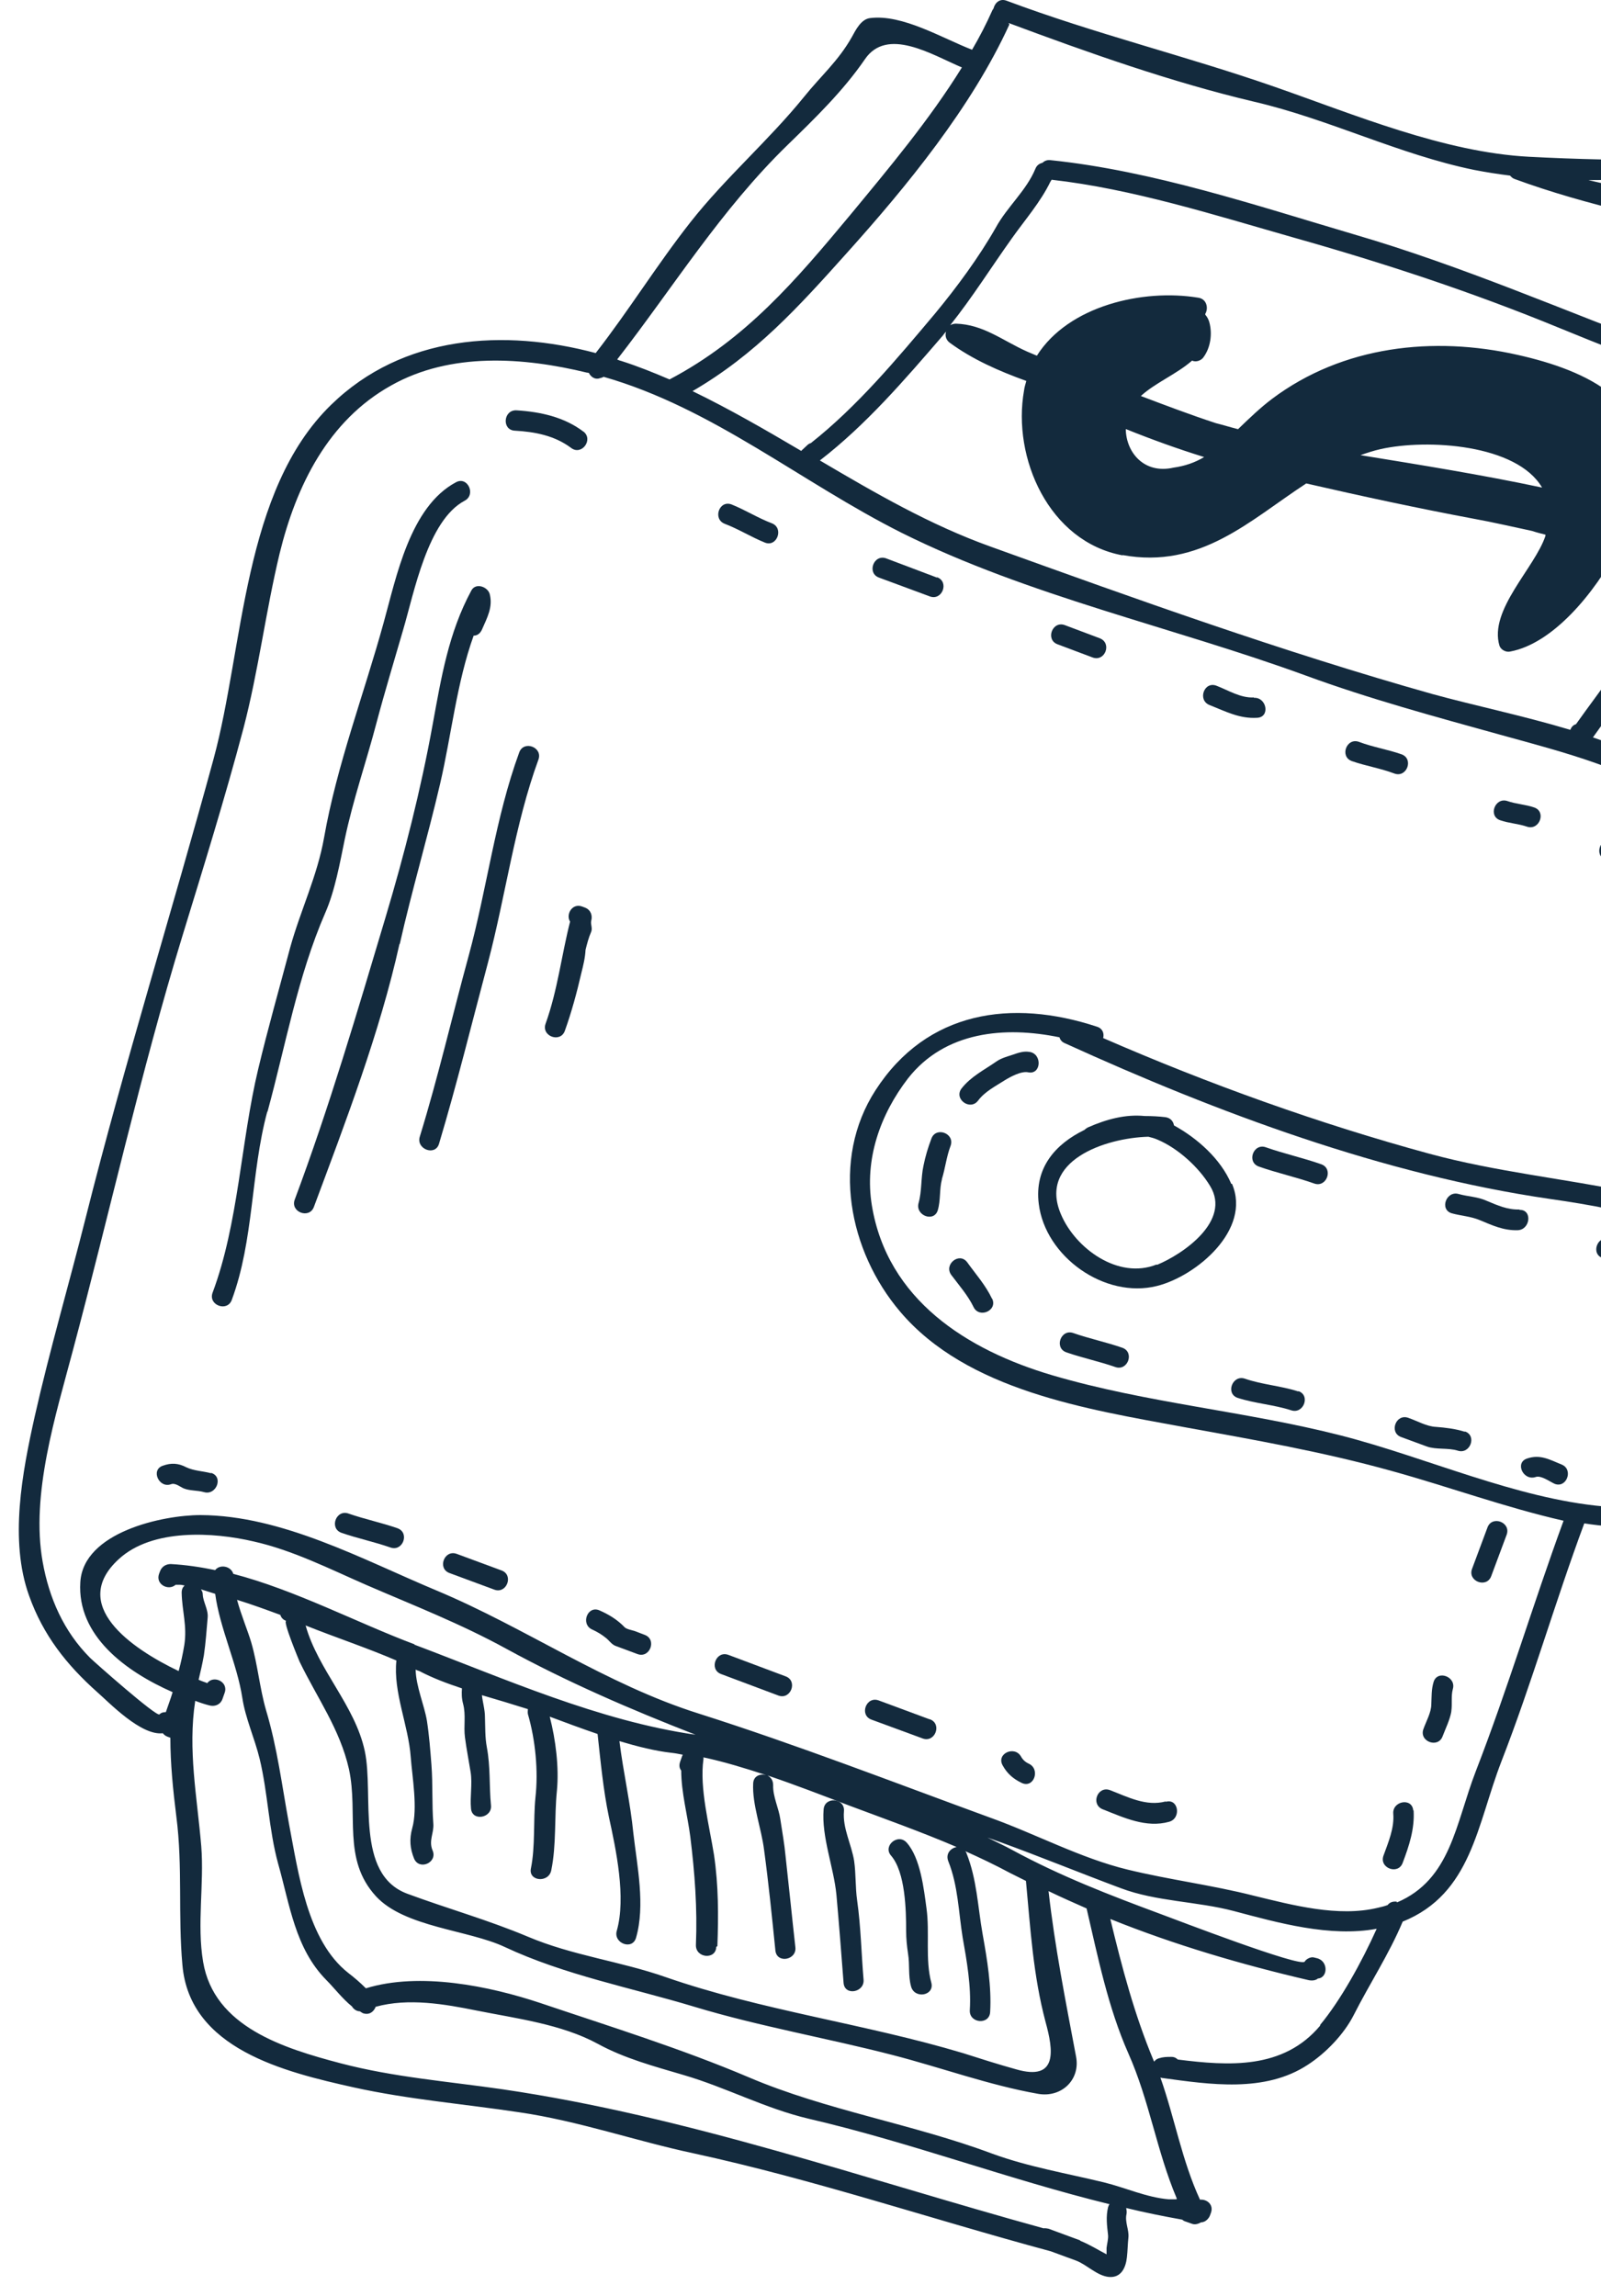 <?xml version="1.0" encoding="UTF-8"?> <svg xmlns="http://www.w3.org/2000/svg" width="83" height="119" viewBox="0 0 83 119" fill="none"> <path d="M63.832 61.352C63.285 60.063 62.074 58.989 60.863 58.325C60.824 58.111 60.688 57.935 60.414 57.896C60.082 57.857 59.711 57.837 59.34 57.837C58.363 57.74 57.387 57.993 56.41 58.423C56.332 58.462 56.254 58.521 56.215 58.56C54.73 59.282 53.617 60.512 53.852 62.387C54.184 65.121 57.27 67.327 59.984 66.644C62.016 66.136 64.887 63.734 63.871 61.352H63.832ZM59.965 65.531C57.973 66.331 55.746 64.691 55.004 62.934C53.812 60.161 57.289 58.97 59.535 58.911C59.691 58.95 59.848 58.989 60.023 59.067C61.078 59.517 62.152 60.493 62.738 61.469C63.832 63.266 61.352 64.984 59.984 65.55L59.965 65.531Z" fill="#132A3D"></path> <path d="M53.383 54.518C53.09 54.459 52.797 54.557 52.523 54.654C52.23 54.752 51.918 54.83 51.664 55.006C51.019 55.455 50.336 55.787 49.847 56.412C49.437 56.959 50.297 57.583 50.707 57.037C51.058 56.568 51.605 56.295 52.093 55.982C52.347 55.826 52.933 55.494 53.304 55.572C53.968 55.709 54.047 54.654 53.402 54.518H53.383Z" fill="#132A3D"></path> <path d="M48.832 61.099C49.007 60.533 49.066 59.947 49.281 59.381C49.515 58.736 48.519 58.365 48.285 59.01C48.109 59.478 47.972 59.927 47.875 60.416C47.738 61.041 47.797 61.724 47.621 62.349C47.445 62.993 48.422 63.364 48.617 62.72C48.773 62.193 48.695 61.626 48.832 61.119V61.099Z" fill="#132A3D"></path> <path d="M51.43 67.309C51.098 66.606 50.59 66.04 50.141 65.415C49.731 64.868 48.911 65.532 49.321 66.079C49.731 66.626 50.18 67.134 50.473 67.739C50.766 68.344 51.743 67.915 51.43 67.29V67.309Z" fill="#132A3D"></path> <path d="M58.188 69.848C57.348 69.555 56.488 69.379 55.648 69.086C55.004 68.852 54.633 69.848 55.277 70.082C56.117 70.375 56.977 70.551 57.816 70.844C58.461 71.078 58.832 70.082 58.188 69.848Z" fill="#132A3D"></path> <path d="M67.309 72.112C66.41 71.819 65.434 71.76 64.535 71.448C63.891 71.233 63.52 72.229 64.164 72.444C65.062 72.737 66.039 72.796 66.938 73.088C67.582 73.303 67.953 72.307 67.309 72.093V72.112Z" fill="#132A3D"></path> <path d="M75.941 74.201C75.453 74.045 74.945 73.987 74.438 73.947C73.969 73.928 73.461 73.635 73.012 73.479C72.367 73.245 71.996 74.24 72.641 74.475L73.969 74.963C74.457 75.139 75.062 75.021 75.57 75.178C76.215 75.392 76.586 74.397 75.941 74.182V74.201Z" fill="#132A3D"></path> <path d="M80.962 75.9C80.337 75.646 79.849 75.353 79.165 75.588C78.52 75.803 78.97 76.759 79.614 76.545C79.888 76.447 80.337 76.779 80.591 76.896C81.216 77.15 81.587 76.154 80.962 75.9Z" fill="#132A3D"></path> <path d="M68.5 60.338C67.562 60.006 66.566 59.791 65.629 59.459C64.984 59.225 64.613 60.221 65.258 60.455C66.195 60.787 67.191 61.002 68.129 61.334C68.773 61.568 69.144 60.572 68.5 60.338Z" fill="#132A3D"></path> <path d="M78.773 62.681C78.148 62.701 77.641 62.467 77.074 62.232C76.606 62.017 76.117 62.017 75.629 61.881C74.984 61.685 74.613 62.681 75.258 62.877C75.746 63.013 76.234 63.033 76.703 63.228C77.367 63.501 77.934 63.775 78.676 63.755C79.34 63.736 79.457 62.681 78.773 62.701V62.681Z" fill="#132A3D"></path> <path d="M84.672 64.477C84.262 64.36 83.852 64.341 83.461 64.204C82.816 63.989 82.445 64.985 83.09 65.2C83.481 65.337 83.91 65.337 84.301 65.454C84.945 65.649 85.316 64.673 84.672 64.458V64.477Z" fill="#132A3D"></path> <path d="M30.258 22.378C29.261 21.616 28.031 21.343 26.781 21.265C26.097 21.226 26 22.28 26.683 22.319C27.738 22.378 28.754 22.573 29.613 23.217C30.16 23.628 30.785 22.768 30.238 22.358L30.258 22.378Z" fill="#132A3D"></path> <path d="M40.024 27.123C39.301 26.849 38.656 26.439 37.934 26.146C37.289 25.893 36.938 26.889 37.563 27.142C38.285 27.416 38.93 27.826 39.653 28.119C40.278 28.373 40.649 27.377 40.024 27.123Z" fill="#132A3D"></path> <path d="M48.578 29.934L45.941 28.938C45.297 28.703 44.926 29.699 45.57 29.934L48.207 30.91C48.852 31.144 49.223 30.148 48.578 29.914V29.934Z" fill="#132A3D"></path> <path d="M57.016 33.078L55.199 32.395C54.555 32.16 54.184 33.156 54.828 33.391L56.645 34.074C57.289 34.308 57.66 33.332 57.016 33.078Z" fill="#132A3D"></path> <path d="M65.003 36.144C64.32 36.184 63.675 35.773 63.069 35.539C62.425 35.285 62.073 36.281 62.698 36.535C63.538 36.867 64.261 37.258 65.179 37.199C65.862 37.16 65.667 36.125 65.003 36.164V36.144Z" fill="#132A3D"></path> <path d="M72.66 39.092C71.938 38.838 71.176 38.721 70.453 38.447C69.809 38.213 69.438 39.209 70.082 39.443C70.805 39.697 71.566 39.814 72.289 40.088C72.934 40.322 73.305 39.326 72.66 39.092Z" fill="#132A3D"></path> <path d="M79.535 41.846C79.086 41.69 78.598 41.671 78.148 41.514C77.504 41.3 77.133 42.296 77.777 42.51C78.227 42.667 78.715 42.686 79.164 42.842C79.809 43.057 80.18 42.061 79.535 41.846Z" fill="#132A3D"></path> <path d="M84.769 43.994L83.617 43.565C82.973 43.33 82.602 44.326 83.246 44.561L84.398 44.99C85.043 45.224 85.414 44.229 84.769 43.994Z" fill="#132A3D"></path> <path d="M77.114 79.162L76.313 81.31C76.078 81.954 77.075 82.325 77.309 81.681L78.11 79.533C78.344 78.889 77.348 78.518 77.114 79.162Z" fill="#132A3D"></path> <path d="M75.239 88.691C75.297 88.3 75.219 87.91 75.317 87.539C75.512 86.894 74.516 86.523 74.321 87.168C74.203 87.558 74.223 87.91 74.203 88.32C74.203 88.75 73.93 89.218 73.793 89.609C73.559 90.253 74.555 90.624 74.789 89.98C74.946 89.57 75.16 89.14 75.239 88.71V88.691Z" fill="#132A3D"></path> <path d="M73.266 93.825C73.207 93.142 72.172 93.337 72.231 94.001C72.289 94.743 71.977 95.466 71.723 96.168C71.489 96.813 72.485 97.184 72.719 96.54C73.051 95.661 73.344 94.782 73.285 93.825H73.266Z" fill="#132A3D"></path> <path d="M10.941 76.35C10.511 76.233 10.062 76.233 9.652 76.038C9.242 75.823 8.871 75.804 8.441 75.96C7.797 76.175 8.246 77.151 8.871 76.917C9.086 76.839 9.34 77.053 9.515 77.132C9.847 77.268 10.219 77.229 10.57 77.327C11.215 77.522 11.605 76.526 10.941 76.331V76.35Z" fill="#132A3D"></path> <path d="M20.609 79.201C19.77 78.908 18.91 78.733 18.07 78.44C17.426 78.205 17.055 79.201 17.699 79.436C18.539 79.728 19.398 79.904 20.238 80.197C20.883 80.431 21.254 79.436 20.609 79.201Z" fill="#132A3D"></path> <path d="M26 81.387L23.676 80.528C23.031 80.293 22.66 81.289 23.305 81.523L25.629 82.383C26.273 82.617 26.645 81.621 26 81.387Z" fill="#132A3D"></path> <path d="M33.422 84.726L32.914 84.531C32.797 84.492 32.484 84.433 32.387 84.336C32.016 83.945 31.567 83.672 31.078 83.457C30.453 83.184 30.082 84.18 30.707 84.453C30.961 84.57 31.195 84.707 31.41 84.883C31.567 85 31.703 85.215 31.898 85.293L33.051 85.722C33.695 85.957 34.066 84.961 33.422 84.726Z" fill="#132A3D"></path> <path d="M40.727 86.875L37.758 85.762C37.113 85.528 36.742 86.523 37.387 86.758L40.355 87.871C41 88.105 41.371 87.109 40.727 86.875Z" fill="#132A3D"></path> <path d="M48.188 89.1L45.551 88.123C44.906 87.889 44.535 88.885 45.18 89.119L47.836 90.096C48.48 90.33 48.852 89.334 48.207 89.1H48.188Z" fill="#132A3D"></path> <path d="M53.343 91.405C53.168 91.327 53.031 91.21 52.933 91.034C52.601 90.448 51.644 90.878 51.976 91.483C52.211 91.913 52.523 92.186 52.972 92.401C53.597 92.694 53.949 91.698 53.343 91.405Z" fill="#132A3D"></path> <path d="M60.434 93.358C59.418 93.632 58.461 93.124 57.543 92.772C56.898 92.538 56.527 93.514 57.172 93.768C58.266 94.198 59.418 94.745 60.609 94.413C61.254 94.237 61.098 93.182 60.434 93.378V93.358Z" fill="#132A3D"></path> <path d="M13.871 57.603C14.809 54.167 15.434 50.593 16.86 47.313C17.367 46.161 17.621 44.716 17.875 43.486C18.305 41.435 18.989 39.483 19.516 37.471C19.946 35.851 20.434 34.249 20.903 32.629C21.469 30.715 22.172 26.966 24.086 25.951C24.692 25.638 24.242 24.662 23.637 24.994C21.254 26.263 20.551 29.895 19.887 32.277C18.871 35.968 17.465 39.639 16.801 43.407C16.45 45.399 15.571 47.196 15.043 49.109C14.477 51.238 13.891 53.288 13.383 55.416C12.485 59.166 12.367 63.403 11.02 66.996C10.785 67.64 11.781 68.011 12.016 67.367C13.168 64.262 12.992 60.825 13.852 57.623L13.871 57.603Z" fill="#132A3D"></path> <path d="M20.727 48.915C21.352 46.142 22.172 43.389 22.817 40.616C23.403 38.097 23.676 35.383 24.555 32.942C24.731 32.942 24.887 32.844 24.985 32.63C25.258 32.005 25.551 31.478 25.395 30.814C25.317 30.423 24.672 30.169 24.438 30.599C23.246 32.805 22.875 35.129 22.426 37.57C21.821 40.909 20.961 44.287 19.985 47.548C18.52 52.449 17.075 57.37 15.278 62.174C15.043 62.818 16.039 63.189 16.274 62.545C17.914 58.151 19.692 53.504 20.707 48.934L20.727 48.915Z" fill="#132A3D"></path> <path d="M25.297 49.89C26.215 46.414 26.683 42.724 27.914 39.365C28.148 38.721 27.152 38.35 26.918 38.994C25.668 42.411 25.258 46.004 24.301 49.519C23.441 52.663 22.719 55.807 21.762 58.911C21.566 59.556 22.562 59.927 22.758 59.282C23.695 56.158 24.457 53.034 25.297 49.89Z" fill="#132A3D"></path> <path d="M30.141 50.417C30.239 50.026 30.336 49.636 30.356 49.226C30.434 48.913 30.512 48.601 30.649 48.289C30.727 48.093 30.61 47.918 30.649 47.722C30.727 47.449 30.629 47.156 30.336 47.039L30.18 46.98C29.653 46.785 29.321 47.41 29.555 47.761C29.106 49.519 28.91 51.315 28.285 53.053C28.051 53.697 29.047 54.069 29.282 53.424C29.633 52.448 29.907 51.432 30.141 50.417Z" fill="#132A3D"></path> <path d="M44.769 102.593C44.652 101.207 44.632 99.879 44.437 98.493C44.339 97.809 44.378 97.126 44.281 96.442C44.144 95.583 43.675 94.743 43.753 93.865C43.812 93.181 42.757 93.084 42.699 93.767C42.581 95.193 43.226 96.774 43.363 98.2C43.499 99.723 43.617 101.246 43.734 102.769C43.792 103.452 44.828 103.257 44.769 102.593Z" fill="#132A3D"></path> <path d="M48.286 102.769C47.954 101.558 48.208 100.152 48.032 98.902C47.895 97.887 47.719 96.305 47.016 95.505C46.567 94.977 45.747 95.661 46.196 96.168C46.938 97.028 46.977 99 46.977 100.074C46.977 100.464 47.016 100.855 47.075 101.245C47.172 101.831 47.075 102.378 47.231 102.944C47.407 103.608 48.442 103.432 48.286 102.769Z" fill="#132A3D"></path> <path d="M90.199 64.361C89.535 63.697 88.695 63.189 87.816 62.779C88.734 59.85 89.73 56.96 90.434 53.973C91.078 51.219 91.703 47.763 90.766 44.971C89.906 42.432 88.031 40.753 85.746 39.543C88.168 35.344 90.961 31.302 93.363 27.065C95.883 22.613 98.852 18.473 100.727 13.67C100.727 13.65 100.766 13.631 100.766 13.611L100.883 13.279C100.883 13.279 100.883 13.279 100.883 13.26C100.883 13.201 100.922 13.162 100.941 13.123C101.039 12.85 100.902 12.537 100.629 12.44L100.473 12.381C100.473 12.381 100.277 12.342 100.18 12.381C99.027 11.229 97.758 10.174 96.801 8.847C95.961 7.694 95.453 7.714 94.144 7.851C89.262 8.378 84.144 8.378 79.262 8.124C74.867 7.89 70.258 5.957 66.117 4.512C61.527 2.91 56.781 1.758 52.191 0.04C51.84 -0.097 51.586 0.138 51.508 0.431C51.508 0.45 51.469 0.489 51.449 0.528C51.137 1.231 50.785 1.915 50.395 2.578C48.832 1.973 46.781 0.723 45.102 0.938C44.633 0.997 44.359 1.563 44.164 1.915C43.461 3.164 42.562 3.926 41.684 5.019C39.848 7.284 37.621 9.198 35.805 11.502C34.066 13.709 32.602 16.091 30.883 18.297C26.117 17.028 20.883 17.36 17.172 20.973C12.582 25.425 12.641 33.548 11.078 39.308C8.91 47.275 6.449 55.125 4.437 63.131C3.578 66.548 2.582 69.946 1.801 73.402C1.156 76.292 0.473 79.826 1.508 82.697C2.23 84.727 3.441 86.27 5.043 87.695C5.668 88.242 7.309 89.961 8.441 89.824C8.5 89.902 8.578 89.961 8.676 90L8.832 90.058C8.832 91.406 8.969 92.753 9.144 94.159C9.477 96.736 9.223 99.255 9.457 101.833C9.828 106.187 14.75 107.378 18.344 108.179C21.176 108.804 24.066 109.038 26.918 109.468C30.004 109.917 32.934 110.952 35.961 111.596C42.25 112.963 48.246 114.994 54.477 116.673L55.805 117.161C56.352 117.376 56.879 117.942 57.484 118.001C58.129 118.06 58.363 117.513 58.422 116.986C58.461 116.654 58.461 116.302 58.5 115.951C58.539 115.56 58.305 115.15 58.402 114.74C58.422 114.623 58.402 114.525 58.383 114.428C59.34 114.662 60.316 114.857 61.293 115.033C61.332 115.072 61.391 115.111 61.469 115.131L61.801 115.248C61.957 115.306 62.133 115.248 62.27 115.17C62.465 115.17 62.641 115.013 62.719 114.838L62.777 114.681C62.934 114.252 62.562 113.959 62.211 113.998C61.273 111.967 60.902 109.78 60.16 107.671C60.199 107.671 60.219 107.691 60.258 107.691C62.699 108.023 65.57 108.472 67.797 107.007C68.734 106.402 69.672 105.426 70.18 104.43C71 102.809 72.016 101.267 72.719 99.587C76.293 98.142 76.566 94.569 77.836 91.288C79.418 87.227 80.609 83.048 82.133 78.948C85.922 79.553 89.32 78.674 91.43 75.062C93.402 71.683 93.031 67.153 90.238 64.381L90.199 64.361ZM90.238 9.081C91.762 9.061 94.945 8.3 96 9.51C96.43 9.979 97.445 11.58 98.383 12.381C97.797 12.264 97.211 12.107 96.859 12.029C95.062 11.6 93.109 11.736 91.273 11.483C89.477 11.229 87.66 10.545 85.883 10.135C84.691 9.862 83.519 9.608 82.348 9.335C84.984 9.335 87.621 9.139 90.238 9.081ZM52.289 1.192C56.43 2.735 60.727 4.258 65.023 5.273C68.891 6.171 72.523 8.007 76.43 8.807C77.035 8.925 77.66 9.022 78.285 9.1C78.344 9.159 78.402 9.237 78.519 9.276C82.289 10.662 86.41 11.483 90.336 12.342C92.621 12.83 94.984 12.654 97.269 13.201C97.953 13.377 98.715 13.553 99.457 13.611C99.496 13.67 99.555 13.709 99.613 13.728C97.641 18.512 94.633 22.769 92.094 27.26C89.887 31.185 87.289 34.895 85.023 38.781C84.906 38.82 84.828 38.918 84.769 39.054C84.066 38.742 83.324 38.469 82.582 38.215C83.812 36.477 85.219 34.739 86.156 32.845C87.367 30.424 88.168 27.826 89.223 25.366C89.711 24.214 90.863 22.398 90.492 21.07C90.004 19.235 88.285 18.786 86.644 18.18C81.156 16.13 75.824 13.787 70.199 12.147C65.102 10.643 59.75 8.847 54.457 8.3C54.281 8.28 54.145 8.339 54.047 8.436C53.891 8.476 53.754 8.554 53.676 8.749C53.207 9.881 52.211 10.721 51.625 11.795C50.746 13.338 49.594 14.9 48.461 16.267C46.488 18.61 44.457 21.051 42.035 22.964C41.957 22.984 41.898 23.023 41.84 23.081C41.742 23.179 41.645 23.257 41.547 23.355C41.547 23.355 41.547 23.355 41.547 23.374C39.691 22.281 37.836 21.207 35.902 20.27C39.164 18.376 41.391 15.915 43.91 13.103C47.016 9.647 50.375 5.547 52.328 1.27L52.289 1.192ZM58.383 22.242C59.691 22.769 61.039 23.257 62.426 23.687C61.938 23.98 61.41 24.155 60.844 24.234C59.32 24.585 58.383 23.453 58.363 22.242H58.383ZM79.945 25.268C76.82 24.605 73.656 24.097 70.531 23.589C70.863 23.472 71.215 23.355 71.566 23.277C73.988 22.73 78.637 23.023 79.945 25.268ZM58.188 28.764C62.23 29.506 64.789 26.967 67.719 25.054C70.609 25.718 73.519 26.343 76.43 26.889C77.406 27.065 78.402 27.299 79.418 27.514C79.652 27.592 79.887 27.651 80.121 27.709C80.121 27.729 80.121 27.748 80.121 27.768C79.574 29.428 77.172 31.615 77.738 33.47C77.816 33.684 78.09 33.821 78.305 33.763C80.473 33.353 82.641 30.814 83.949 28.315C84.203 28.315 84.438 28.315 84.672 28.315C84.672 28.315 84.691 28.315 84.711 28.315C84.711 28.315 84.808 28.315 84.848 28.315C85.18 28.295 85.316 27.963 85.258 27.69C85.414 27.729 85.59 27.788 85.746 27.826C85.883 28.022 86.117 28.139 86.391 28.041C86.391 28.041 86.391 28.041 86.391 28.022C87.035 28.178 87.426 27.241 86.762 27.026C86.117 26.811 85.453 26.635 84.808 26.44C84.984 25.971 85.102 25.522 85.18 25.112C85.961 20.855 82.25 19.196 78.695 18.395C74.301 17.399 69.613 17.927 65.961 20.66C65.336 21.129 64.75 21.695 64.183 22.242C63.793 22.144 63.422 22.027 63.031 21.929C61.723 21.5 60.434 21.012 59.145 20.523C59.887 19.84 61 19.391 61.801 18.688C61.996 18.786 62.289 18.688 62.406 18.493C62.758 18.005 62.855 17.302 62.699 16.716C62.66 16.56 62.582 16.423 62.484 16.306C62.484 16.306 62.484 16.286 62.484 16.267C62.66 15.974 62.562 15.486 62.113 15.427C59.262 14.958 55.395 15.837 53.754 18.434C53.578 18.356 53.422 18.297 53.246 18.219C51.977 17.653 50.98 16.813 49.555 16.774C49.438 16.774 49.34 16.813 49.262 16.852C50.414 15.408 51.391 13.845 52.465 12.342C53.129 11.405 53.949 10.467 54.457 9.413C54.477 9.393 54.496 9.354 54.516 9.315C58.695 9.784 62.992 11.151 67.035 12.303C71.742 13.631 76.312 15.134 80.824 16.989C82.914 17.848 85.004 18.669 87.113 19.45C90.688 20.777 88.852 23.453 87.836 25.796C86.996 27.729 86.352 29.76 85.492 31.693C84.574 33.782 83.031 35.657 81.703 37.531C81.566 37.57 81.469 37.668 81.41 37.824C78.93 37.082 76.391 36.555 74.262 35.969C66.566 33.802 58.891 31.048 51.371 28.334C48.207 27.202 45.355 25.542 42.504 23.863C44.906 22.008 46.898 19.684 48.871 17.399C48.93 17.321 48.988 17.243 49.047 17.184C48.988 17.38 49.027 17.595 49.223 17.751C50.414 18.629 51.801 19.235 53.207 19.742C53.168 19.899 53.109 20.055 53.09 20.231C52.465 23.726 54.379 28.08 58.207 28.783L58.188 28.764ZM40.844 7.499C42.25 6.132 43.715 4.707 44.828 3.086C45.98 1.368 48.305 2.832 49.867 3.496C48.188 6.21 46.039 8.768 44.086 11.131C41.273 14.509 38.676 17.575 34.711 19.664C33.891 19.313 33.07 18.981 32.211 18.707C32.133 18.688 32.074 18.669 31.996 18.629C34.926 14.861 37.367 10.877 40.844 7.499ZM56 116.107L54.359 115.502C54.359 115.502 54.184 115.462 54.105 115.482C44.809 112.924 35.648 109.683 26.058 108.277C23.227 107.867 20.414 107.652 17.66 106.929C14.691 106.148 11.098 105.035 10.531 101.677C10.199 99.724 10.59 97.654 10.434 95.682C10.219 93.124 9.73 90.683 10.121 88.145C10.375 88.242 10.609 88.32 10.844 88.379C11.117 88.457 11.41 88.359 11.527 88.067L11.645 87.734C11.859 87.149 11.059 86.797 10.746 87.227C10.609 87.168 10.453 87.129 10.297 87.051C10.395 86.641 10.492 86.231 10.57 85.782C10.668 85.118 10.707 84.493 10.766 83.829C10.805 83.419 10.531 83.029 10.512 82.638C10.512 82.521 10.473 82.443 10.414 82.365C10.668 82.443 10.902 82.521 11.156 82.599C11.391 84.376 12.289 86.211 12.562 87.988C12.719 89.043 13.207 90.097 13.461 91.152C13.891 92.929 13.93 94.803 14.418 96.58C15.023 98.709 15.297 100.974 16.918 102.614C17.308 103.004 17.758 103.59 18.246 103.981C18.324 104.117 18.48 104.235 18.656 104.235C18.715 104.274 18.773 104.313 18.812 104.332C19.145 104.449 19.379 104.254 19.477 104C21.176 103.532 23.07 103.864 24.711 104.196C26.762 104.606 29.105 104.899 30.98 105.914C32.367 106.675 33.91 107.085 35.434 107.535C37.641 108.179 39.672 109.272 41.918 109.8C47.211 111.03 52.27 112.944 57.523 114.232C57.484 114.271 57.465 114.33 57.445 114.388C57.328 114.877 57.387 115.326 57.445 115.833C57.465 116.029 57.387 116.302 57.367 116.497C57.367 116.615 57.367 116.712 57.367 116.829C56.918 116.595 56.488 116.322 56 116.126V116.107ZM37.191 100.856C37.25 99.275 37.25 97.713 37.016 96.131C36.781 94.647 36.254 92.655 36.469 91.171C36.469 91.132 36.469 91.113 36.469 91.074C37.562 91.308 38.637 91.64 39.711 91.991C39.418 91.913 39.066 92.03 39.047 92.421C38.988 93.514 39.477 94.764 39.613 95.877C39.848 97.615 40.023 99.353 40.199 101.091C40.277 101.774 41.312 101.579 41.234 100.915C41.059 99.353 40.902 97.771 40.727 96.209C40.668 95.565 40.551 94.92 40.453 94.276C40.375 93.71 40.062 93.104 40.082 92.519C40.082 92.265 39.965 92.109 39.789 92.011C41.234 92.499 42.641 93.046 44.027 93.573C45.902 94.276 47.777 94.94 49.594 95.721C49.281 95.779 49.008 96.072 49.164 96.463C49.672 97.732 49.691 99.079 49.906 100.407C50.121 101.618 50.355 102.946 50.277 104.176C50.238 104.859 51.293 104.957 51.332 104.274C51.41 102.946 51.176 101.54 50.941 100.232C50.688 98.806 50.648 97.4 50.102 96.033C50.102 95.994 50.062 95.975 50.043 95.936C50.824 96.287 51.605 96.658 52.367 97.068C52.641 97.205 52.914 97.342 53.188 97.478C53.422 99.958 53.559 102.36 54.203 104.781C54.613 106.265 54.848 107.867 52.68 107.242C51.762 106.988 50.844 106.695 49.926 106.402C44.848 104.879 39.496 104.196 34.496 102.458C32.152 101.638 29.672 101.345 27.367 100.368C25.277 99.49 23.227 98.923 21.117 98.142C18.383 97.127 19.398 93.007 18.91 90.742C18.402 88.379 16.488 86.543 15.844 84.239C17.406 84.864 19.008 85.391 20.551 86.055C20.375 87.695 21.176 89.414 21.293 91.054C21.371 92.089 21.664 93.71 21.371 94.745C21.215 95.311 21.254 95.799 21.469 96.326C21.742 96.951 22.699 96.522 22.426 95.897C22.211 95.389 22.504 94.999 22.465 94.51C22.387 93.495 22.445 92.48 22.367 91.464C22.308 90.703 22.25 89.941 22.133 89.18C21.996 88.359 21.566 87.403 21.547 86.524C21.605 86.563 21.683 86.582 21.742 86.602C22.445 86.973 23.188 87.246 23.949 87.5C23.93 87.754 23.93 88.008 24.008 88.301C24.164 88.887 24.027 89.453 24.105 90.039C24.183 90.644 24.301 91.23 24.398 91.835C24.496 92.46 24.359 93.104 24.418 93.729C24.477 94.413 25.531 94.217 25.453 93.553C25.355 92.538 25.433 91.581 25.238 90.546C25.141 90.019 25.16 89.511 25.141 88.984C25.141 88.594 25.023 88.223 24.984 87.852C25.785 88.086 26.566 88.32 27.367 88.574C27.367 88.652 27.348 88.73 27.367 88.828C27.758 90.175 27.914 91.776 27.758 93.163C27.641 94.354 27.758 95.682 27.523 96.834C27.387 97.498 28.441 97.596 28.578 96.932C28.852 95.604 28.734 94.159 28.871 92.811C28.988 91.601 28.812 90.175 28.5 88.965C29.281 89.258 30.121 89.57 30.98 89.863C31.137 91.288 31.273 92.753 31.566 94.159C31.938 95.858 32.465 98.338 31.977 100.056C31.781 100.7 32.777 101.091 32.973 100.427C33.461 98.748 33.031 96.717 32.836 95.018C32.68 93.417 32.309 91.835 32.113 90.234C33.031 90.507 33.949 90.742 34.809 90.839C35.004 90.859 35.199 90.898 35.395 90.937C35.395 90.937 35.395 90.956 35.375 90.976L35.258 91.308C35.199 91.484 35.219 91.64 35.316 91.757C35.316 92.89 35.648 94.1 35.785 95.174C36.02 97.068 36.156 98.884 36.078 100.798C36.059 101.481 37.113 101.579 37.133 100.896L37.191 100.856ZM21.488 85.216C18.52 84.103 15.316 82.404 12.094 81.564C11.976 81.154 11.391 81.056 11.156 81.369C10.395 81.213 9.613 81.095 8.852 81.056C8.617 81.056 8.402 81.174 8.305 81.408L8.246 81.564C8.051 82.111 8.734 82.462 9.105 82.13C9.144 82.13 9.223 82.13 9.32 82.13C9.398 82.13 9.477 82.15 9.574 82.169C9.477 82.248 9.418 82.365 9.418 82.54C9.437 83.497 9.711 84.259 9.555 85.255C9.477 85.723 9.379 86.172 9.262 86.602C6.762 85.411 3.578 83.165 6.156 80.802C7.894 79.201 11.059 79.397 13.148 79.885C15.16 80.334 17.094 81.31 18.969 82.13C21.449 83.204 23.871 84.142 26.254 85.45C29.398 87.168 32.699 88.594 36.059 89.902C31.039 89.18 26.156 86.993 21.488 85.235V85.216ZM61 113.978C60.824 113.978 60.668 113.978 60.59 113.978C59.438 113.881 58.344 113.373 57.23 113.1C55.297 112.631 53.324 112.299 51.449 111.616C47.328 110.073 42.836 109.37 38.812 107.652C35.316 106.168 31.605 105.016 28.012 103.805C25.375 102.926 21.762 102.184 18.969 103.043C18.676 102.751 18.383 102.497 18.051 102.243C15.922 100.564 15.473 97.068 14.984 94.53C14.613 92.519 14.379 90.585 13.793 88.633C13.461 87.481 13.363 86.29 13.031 85.138C12.855 84.532 12.504 83.712 12.289 82.911C13.051 83.146 13.793 83.419 14.535 83.692C14.574 83.829 14.672 83.946 14.848 84.005C14.613 83.927 15.531 86.114 15.531 86.114C16.449 88.008 17.621 89.609 18.09 91.679C18.598 94.022 17.719 96.346 19.496 98.279C20.98 99.88 24.281 100.017 26.156 100.896C29.281 102.36 32.699 103.004 36 104C39.359 105.016 42.875 105.621 46.273 106.5C48.773 107.144 51.273 108.062 53.812 108.511C55.023 108.726 56.02 107.788 55.785 106.578C55.238 103.668 54.691 100.935 54.359 98.006C55.004 98.318 55.668 98.611 56.332 98.904C56.918 101.423 57.445 104.039 58.5 106.422C59.594 108.882 59.965 111.479 61 113.92V113.978ZM68.441 104.977C66.527 107.261 63.695 107.066 61.059 106.734C60.98 106.656 60.883 106.597 60.727 106.597C60.473 106.597 60.316 106.597 60.062 106.675C59.945 106.714 59.887 106.773 59.828 106.851C59.828 106.832 59.828 106.812 59.809 106.793C58.812 104.41 58.168 101.969 57.562 99.451C60.902 100.798 64.379 101.813 67.816 102.614C67.973 102.653 68.188 102.653 68.324 102.536C68.852 102.497 68.871 101.618 68.266 101.481L68.109 101.442C67.953 101.403 67.719 101.52 67.641 101.657C67.465 101.989 60.922 99.47 60.18 99.197C57.543 98.22 54.965 97.225 52.484 95.877C52.055 95.643 51.625 95.448 51.195 95.233C51.41 95.311 51.645 95.389 51.859 95.467C53.949 96.229 56 97.068 58.09 97.849C59.945 98.552 62.055 98.533 63.969 99.04C66.254 99.646 68.949 100.407 71.371 99.958C70.59 101.696 69.496 103.668 68.441 104.938V104.977ZM72.406 98.552C72.23 98.533 72.055 98.572 71.938 98.728C71.781 98.787 71.625 98.826 71.449 98.865C69.379 99.372 66.996 98.728 64.984 98.24C62.836 97.693 60.629 97.42 58.461 96.892C56.039 96.307 53.676 95.037 51.332 94.198C46.312 92.362 41.332 90.429 36.234 88.808C31.391 87.285 27.25 84.356 22.621 82.423C18.793 80.822 14.633 78.537 10.395 78.518C8.441 78.518 4.32 79.397 4.164 81.994C3.988 84.766 6.508 86.621 8.949 87.695C8.852 88.027 8.715 88.379 8.598 88.73C8.48 88.73 8.363 88.75 8.266 88.847C8.109 88.984 4.867 86.114 4.672 85.918C3.305 84.552 2.543 82.814 2.211 80.939C1.586 77.444 2.894 73.324 3.773 70.004C5.687 62.838 7.289 55.593 9.457 48.505C10.551 44.932 11.664 41.358 12.621 37.746C13.402 34.758 13.773 31.693 14.496 28.686C15.355 25.171 17.016 21.793 20.277 19.977C23.363 18.239 27.133 18.512 30.433 19.313C30.473 19.313 30.492 19.313 30.531 19.332C30.629 19.528 30.844 19.684 31.078 19.606C31.156 19.586 31.234 19.567 31.293 19.528C36.957 21.148 41.527 24.995 46.742 27.612C53.324 30.892 60.805 32.493 67.699 35.012C71 36.223 74.398 37.141 77.777 38.078C81.098 38.996 84.555 39.855 87.406 41.866C90.922 44.346 90.277 49.208 89.633 52.84C89.047 56.121 87.894 59.264 86.859 62.428C86.117 62.154 85.355 61.959 84.613 61.803C81.098 61.081 77.562 60.729 74.105 59.792C68.363 58.23 62.66 56.179 57.191 53.797C57.25 53.563 57.172 53.309 56.879 53.211C52.445 51.747 48.051 52.391 45.395 56.492C43.051 60.104 44.008 64.849 46.664 67.974C50.141 72.074 56.371 73.031 61.332 73.949C64.984 74.612 68.578 75.237 72.152 76.233C75.121 77.053 78.051 78.127 81.059 78.811C79.477 83.126 78.168 87.52 76.508 91.796C75.453 94.53 75.219 97.4 72.426 98.591L72.406 98.552ZM83.129 78.069C78.578 77.659 73.949 75.53 69.535 74.398C64.574 73.129 59.477 72.719 54.555 71.273C50.121 69.965 46 67.349 45.199 62.467C44.809 60.085 45.629 57.761 47.074 55.886C48.988 53.446 52.094 53.172 54.926 53.758C54.965 53.895 55.062 54.012 55.219 54.07C63.109 57.663 71.742 60.885 80.355 62.135C82.387 62.428 84.574 62.799 86.488 63.521C86.43 63.736 86.352 63.931 86.293 64.127C86.098 64.771 87.035 65.142 87.289 64.498L87.348 64.322C87.348 64.322 87.348 64.283 87.348 64.263C87.387 64.146 87.426 64.049 87.445 63.931C89.73 65.064 91.43 66.88 91.547 70.121C91.742 75.062 87.855 78.479 83.109 78.049L83.129 78.069Z" fill="#132A3D"></path> </svg> 